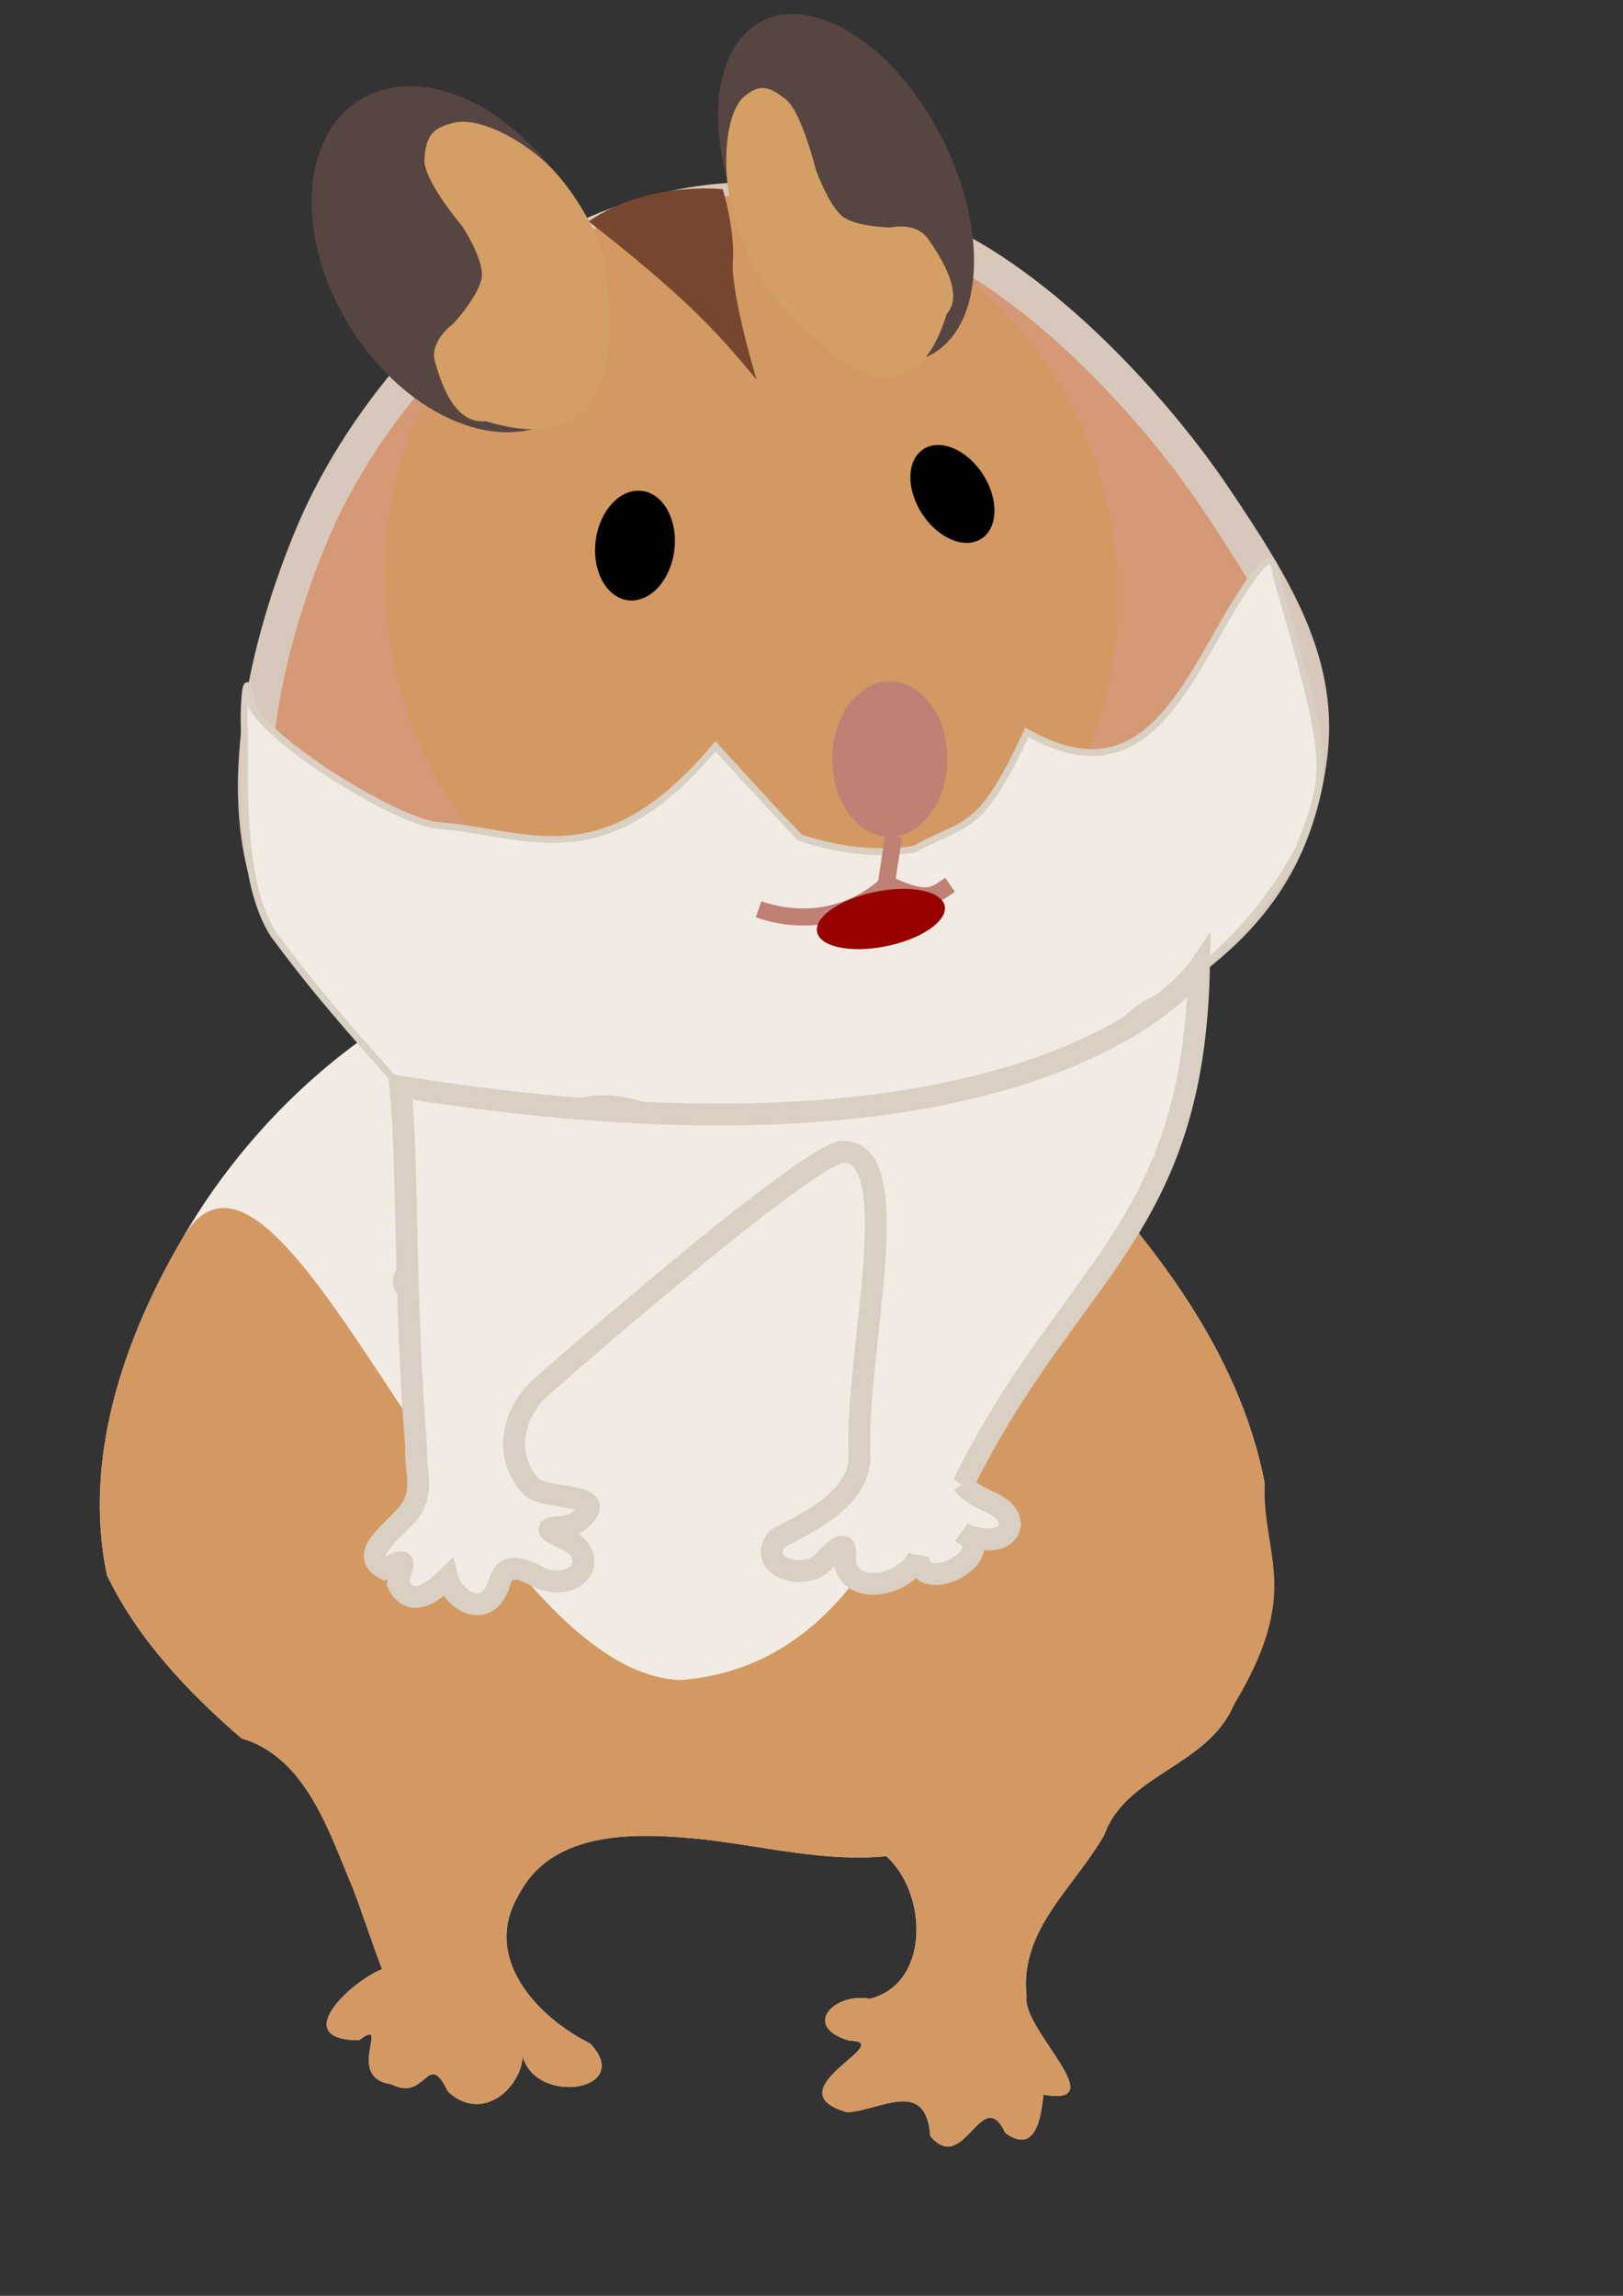 <?xml version="1.0" encoding="UTF-8" standalone="no"?>
<!-- Created with Inkscape (http://www.inkscape.org/) -->

<svg
   xmlns:dc="http://purl.org/dc/elements/1.1/"
   xmlns:cc="http://creativecommons.org/ns#"
   xmlns:rdf="http://www.w3.org/1999/02/22-rdf-syntax-ns#"
   xmlns:svg="http://www.w3.org/2000/svg"
   xmlns="http://www.w3.org/2000/svg"
   xmlns:sodipodi="http://sodipodi.sourceforge.net/DTD/sodipodi-0.dtd"
   xmlns:inkscape="http://www.inkscape.org/namespaces/inkscape"
   width="210mm"
   height="297mm"
   viewBox="0 0 744.094 1052.362"
   id="svg2"
   version="1.1"
   inkscape:version="0.91 r13725"
   sodipodi:docname="object.svg">
  <rect x="0" y="0" width="744.094" height="1052.362" fill="#333333" stroke="none"/>
  <defs
     id="defs4" />
  <sodipodi:namedview
     id="base"
     pagecolor="#ffffff"
     bordercolor="#666666"
     borderopacity="1.0"
     inkscape:pageopacity="0.0"
     inkscape:pageshadow="2"
     inkscape:zoom="0.49497475"
     inkscape:cx="280.37235"
     inkscape:cy="381.02824"
     inkscape:document-units="px"
     inkscape:current-layer="g3362"
     showgrid="false"
     inkscape:window-width="735"
     inkscape:window-height="1342"
     inkscape:window-x="33"
     inkscape:window-y="24"
     inkscape:window-maximized="1"
     showguides="false" />
  <g
     inkscape:label="Layer 1"
     inkscape:groupmode="layer"
     id="layer1">
    <g
       id="g4518"
       transform="translate(20.203,-96.975)" />
    <g
       id="g4797"
       transform="matrix(1.564,0,0,1.564,-336.78,-432.425)">
      <g
         id="g3362"
         transform="translate(0,-156.043)">
        <g
           id="g4236"
           transform="matrix(0.998,-0.065,0.065,0.998,-85.587,-238.543)">
          <g
             id="g4240"
             transform="matrix(-0.992,-0.127,-0.127,0.992,1043.582,22.423)">
            <g
               id="g4390"
               transform="translate(-34.885,9.044)">
              <path
                 inkscape:connector-curvature="0"
                 id="path4461-3"
                 d="m 583.056,1321.046 c 8.9,4.228 26.08,22.35 5.435,21.218 -9.241,-7.891 3.819,11.272 -10.235,12.239 -10.738,4.761 -9.825,-11.233 -16.717,1.144 -10.635,8.683 -21.193,-2.415 -21.229,-11.588 -5.056,14.271 -33.398,7.772 -19.433,-5.094 15.936,-6.702 33.166,-23.045 23.728,-41.748 -8.724,-20.66 -34.757,-20.781 -53.782,-19.969 -17.721,0.957 -35.404,4.397 -53.206,1.557 -12.61,9.886 -15.407,36.26 2.171,42.012 10.472,-1.349 19.743,9.325 5.217,12.637 -14.569,-0.713 22.218,16.033 -0.739,20.976 -10.017,-1.435 -22.339,-11.456 -24.625,5.432 -10.775,11.16 -14.026,-16.508 -21.91,-2.285 -10.43,6.665 -10.093,-8.636 -10.465,-11.904 -20.879,2.364 7.596,-18.785 6.748,-28.216 3.521,-19.454 -11.922,-32.866 -19.763,-48.847 -5.083,-17.989 -28.864,-21.972 -35.387,-40.083 -7.991,-20.871 -5.725,-43.895 -5.115,-65.722 9.762,-37.879 36.984,-68.365 64.938,-94.485 32.433,-28.415 71.959,-54.308 116.593,-54.33 60.707,1.593 113.462,44.427 139.662,97.313 15.227,30.218 24.988,66.103 15.768,99.529 -10.259,18.251 -25.802,32.669 -42.286,45.253 -19.476,4.46 -27.397,25.967 -35.451,41.996 -3.428,7.602 -6.471,15.373 -9.917,22.966 z"
                 style="fill:#f2ebe3;fill-opacity:1;fill-rule:evenodd;stroke:none;stroke-width:2.099;stroke-linecap:butt;stroke-linejoin:miter;stroke-miterlimit:4;stroke-dasharray:none;stroke-opacity:1" />
              <path
                 inkscape:connector-curvature="0"
                 id="path4461-3-7"
                 d="m 583.056,1321.046 c 8.9,4.228 26.08,22.35 5.435,21.218 -9.241,-7.891 3.819,11.272 -10.235,12.239 -10.738,4.761 -9.825,-11.233 -16.717,1.144 -10.635,8.683 -21.193,-2.415 -21.229,-11.588 -5.056,14.271 -33.398,7.772 -19.433,-5.094 15.936,-6.702 33.166,-23.045 23.728,-41.748 -8.724,-20.66 -34.757,-20.781 -53.782,-19.969 -17.721,0.957 -35.404,4.397 -53.206,1.557 -12.61,9.886 -15.407,36.26 2.171,42.012 10.472,-1.349 19.743,9.325 5.217,12.637 -14.569,-0.713 22.218,16.033 -0.739,20.976 -10.017,-1.435 -22.339,-11.456 -24.625,5.432 -10.775,11.16 -14.026,-16.508 -21.91,-2.285 -10.43,6.665 -10.093,-8.636 -10.465,-11.904 -20.879,2.364 7.596,-18.785 6.748,-28.216 3.521,-19.454 -11.922,-32.866 -19.763,-48.847 -5.083,-17.989 -28.864,-21.972 -35.387,-40.083 -18.327,-35.083 -5.725,-43.895 -5.115,-65.722 9.762,-37.879 36.984,-68.365 64.938,-94.485 32.433,-28.414 8.649,149.833 102.381,162.731 60.707,1.592 127.674,-172.634 153.875,-119.748 15.227,30.218 24.988,66.103 15.768,99.529 -10.259,18.251 -25.802,32.669 -42.286,45.253 -19.476,4.46 -27.397,25.967 -35.451,41.996 -3.428,7.602 -6.471,15.373 -9.917,22.966 z"
                 style="fill:#d49962;fill-opacity:1;fill-rule:evenodd;stroke:none;stroke-width:2.099;stroke-linecap:butt;stroke-linejoin:miter;stroke-miterlimit:4;stroke-dasharray:none;stroke-opacity:1"
                 sodipodi:nodetypes="cccccccccccccccccccccccccc" />
            </g>
          </g>
        </g>
        <g
           transform="matrix(-0.992,0.127,0.127,0.992,840.422,-35.825)"
           id="g4265">
          <path
             style="fill:#d59977;fill-opacity:1;fill-rule:evenodd;stroke:#d8c8bb;stroke-width:9.869;stroke-linecap:butt;stroke-linejoin:miter;stroke-miterlimit:4;stroke-dasharray:none;stroke-opacity:1"
             d="m 326.931,655.06 c 7.518,27.074 22.825,46.736 59.475,62.166 36.651,15.43 152.654,-2.005 152.654,-2.005 0,0 74.332,-15.094 90.204,-48.128 15.872,-33.034 -1.07,-81.256 -20.816,-115.308 -19.746,-34.052 -56.837,-65.879 -91.196,-76.203 -34.359,-10.324 -64.751,-5.605 -96.152,11.029 -31.401,16.635 -61.44,58.597 -76.327,88.235 -14.886,29.638 -25.361,53.14 -17.843,80.214 z"
             id="path4275"
             inkscape:connector-curvature="0"
             sodipodi:nodetypes="zzczzzzzz" />
          <g
             transform="translate(125.191,308.568)"
             id="g4313">
            <ellipse
               style="opacity:1;fill:#d49962;fill-opacity:1;stroke:none;stroke-width:11.361;stroke-linecap:square;stroke-miterlimit:4;stroke-dasharray:none;stroke-dashoffset:0;stroke-opacity:1"
               id="path4288"
               cx="360.413"
               cy="275.237"
               rx="107.13"
               ry="114.988"
               transform="matrix(1,0,-0.01,1,0,0)"
               inkscape:transform-center-x="-96.424424"
               inkscape:transform-center-y="85.887514" />
          </g>
          <path
             sodipodi:nodetypes="cccccccccccccccccccccccccccccccc"
             inkscape:connector-curvature="0"
             id="path4461"
             d="m 424.422,773.821 c -3.024,7.139 -13.213,8.12 -13.032,16.521 1.874,8.559 13.808,2.984 15.217,0.996 -11.438,9.451 15.991,21.377 14.958,6.768 5.298,9.926 23.806,10.816 23.076,-2.452 -1.86,-8.258 2.248,-4.576 6.426,-0.753 -15.214,-35.574 -12.98,-22.264 -15.214,-35.574 -2.139,-35.655 39.769,-13.132 61.719,-14.823 18.382,-27.506 61.95,-22.266 42.501,10.353 -3.86,6.293 -26.958,5.42 -12.749,15.167 3.831,2.409 14.183,-2.006 5.219,4.514 -11.548,6.816 -4.609,20.421 7.457,14.134 5.618,-4.035 11.225,-9.537 14.353,0.535 6.093,12.177 15.141,1.403 15.708,-5.303 4.926,4.288 12.726,9.641 15.693,-0.319 -1.903,-7.351 -5.54,-9.271 3.642,-5.963 9.256,-7.765 -9.313,-14.784 -12.274,-22.612 -2.886,-5.613 -1.438,-12.715 -2.533,-18.943 0.278,-6.287 5.045,-11.735 7.171,-17.676 15.027,-21.913 22.934,-33.599 32.852,-51.316 8.324,-17.252 2.379,-46.428 0.541,-64.572 -1.076,-7.306 -2.757,-14.392 -2.676,-2.434 -5.451,12.56 -37.46,38.098 -49.146,41.217 -26.452,5.334 -46.056,22.445 -84.149,-12.58 0,0 -9.148,13.322 -21.111,29.667 -19.015,9.181 -32.986,7.575 -32.986,7.575 -16.655,-6.46 -19.46,-1.992 -36.926,-29.704 -36.593,27.576 -52.325,-19.015 -74.156,-39.399 -4.857,-4.371 -4.188,3.191 -4.188,3.191 -8.996,57.708 -7.989,58.534 3.715,80.382 13.147,17.765 24.58,25.918 43.035,37.688 20.51,0.079 37.944,38.938 47.857,55.715 z"
             style="fill:#f2ebe3;fill-opacity:1;fill-rule:evenodd;stroke:#d9cfc2;stroke-width:2;stroke-linecap:butt;stroke-linejoin:miter;stroke-miterlimit:4;stroke-dasharray:none;stroke-opacity:1" />
          <g
             transform="translate(128.289,308.097)"
             id="g4277">
            <g
               transform="translate(127.279,573.767)"
               id="g4411">
              <g
                 id="g4359"
                 transform="translate(-130.31,-587.909)">
                <g
                   id="g4244"
                   inkscape:transform-center-x="-49.536912"
                   inkscape:transform-center-y="-93.971028"
                   transform="matrix(0.947,-0.322,0.322,0.947,-57.287,141.031)">
                  <ellipse
                     inkscape:transform-center-y="10.427988"
                     inkscape:transform-center-x="22.25015"
                     transform="matrix(-0.897,-0.442,-0.576,0.817,0,0)"
                     ry="54.328"
                     rx="38.414"
                     cy="-21.294"
                     cx="-485.746"
                     id="path3425-3"
                     style="opacity:1;fill:#574541;fill-opacity:1;stroke:none;stroke-width:5;stroke-linecap:square;stroke-miterlimit:4;stroke-dasharray:none;stroke-dashoffset:0;stroke-opacity:1" />
                  <path
                     sodipodi:nodetypes="zzzczczccz"
                     inkscape:connector-curvature="0"
                     id="path3427"
                     d="m 428.674,164.438 c 9.685,-5.779 22.072,-9.033 28.625,-6.061 6.553,2.972 7.056,6.097 6.361,12.122 -0.694,6.025 -14.843,17.173 -14.843,17.173 0,0 -7.852,7.935 -8.482,13.132 -0.63,5.197 5.301,15.152 5.301,15.152 0,0 6.106,6.466 3.181,12.122 -2.925,5.656 -9.146,16.911 -18.023,14.142 -46.533,4.402 -27.855,-41.372 -26.505,-48.487 2.15,-9.484 14.699,-23.516 24.385,-29.294 z"
                     style="fill:#d39f65;fill-opacity:1;fill-rule:evenodd;stroke:none;stroke-width:1px;stroke-linecap:butt;stroke-linejoin:miter;stroke-opacity:1" />
                </g>
                <g
                   transform="matrix(-0.444,-0.774,-0.745,0.6,662.365,405.822)"
                   id="g4244-7"
                   inkscape:transform-center-x="24.810237"
                   inkscape:transform-center-y="-77.846179">
                  <ellipse
                     inkscape:transform-center-y="-60.847869"
                     inkscape:transform-center-x="-61.324284"
                     transform="matrix(-0.921,-0.391,-0.51,0.86,0,0)"
                     ry="54.328"
                     rx="38.288"
                     cy="7.249"
                     cx="-491.506"
                     id="path3425-3-5"
                     style="opacity:1;fill:#574541;fill-opacity:1;stroke:none;stroke-width:5;stroke-linecap:square;stroke-miterlimit:4;stroke-dasharray:none;stroke-dashoffset:0;stroke-opacity:1" />
                  <path
                     sodipodi:nodetypes="zzzczczccz"
                     inkscape:connector-curvature="0"
                     id="path3427-3"
                     d="m 428.674,164.438 c 9.685,-5.779 22.072,-9.033 28.625,-6.061 6.553,2.972 7.056,6.097 6.361,12.122 -0.694,6.025 -14.843,17.173 -14.843,17.173 0,0 -7.852,7.935 -8.482,13.132 -0.63,5.197 5.301,15.152 5.301,15.152 0,0 6.106,6.466 3.181,12.122 -2.925,5.656 -9.146,16.911 -18.023,14.142 -46.533,4.402 -27.855,-41.372 -26.505,-48.487 2.15,-9.484 14.699,-23.516 24.385,-29.294 z"
                     style="fill:#d39f65;fill-opacity:1;fill-rule:evenodd;stroke:none;stroke-width:1px;stroke-linecap:butt;stroke-linejoin:miter;stroke-opacity:1" />
                </g>
              </g>
              <g
                 transform="translate(-256.19,-888.466)"
                 id="g4309">
                <ellipse
                   style="opacity:1;fill:#000000;fill-opacity:1;stroke:none;stroke-width:10;stroke-linecap:square;stroke-miterlimit:4;stroke-dasharray:none;stroke-dashoffset:0;stroke-opacity:1"
                   id="path4292"
                   cx="353.829"
                   cy="686.144"
                   rx="11.617"
                   ry="16.162"
                   transform="matrix(0.967,-0.253,0.253,0.967,0,0)" >
          <animate attributeName="ry" repeatCount="indefinite" begin="0s" values="0;15;15" keyTimes="0;0.06;1" dur="5s" id="2"/>
        </ellipse>
                <ellipse
                   style="opacity:1;fill:#000000;fill-opacity:1;stroke:none;stroke-width:10;stroke-linecap:square;stroke-miterlimit:4;stroke-dasharray:none;stroke-dashoffset:0;stroke-opacity:1"
                   id="path4292-5"
                   cx="631.895"
                   cy="311.555"
                   rx="10.631"
                   ry="15.635"
                   transform="matrix(0.887,0.462,-0.446,0.895,0,0)" >
          <animate attributeName="ry" repeatCount="indefinite" begin="0s" values="0;15;15" keyTimes="0;0.06;1" dur="5s" id="2"/>
        </ellipse>
              </g>
              <g
                 transform="translate(4.956,6.253)"
                 id="g4343">
                <ellipse
                   style="opacity:1;fill:#bf8076;fill-opacity:1;stroke:none;stroke-width:10;stroke-linecap:square;stroke-miterlimit:4;stroke-dasharray:none;stroke-dashoffset:0;stroke-opacity:1"
                   id="path4290"
                   cx="66.487"
                   cy="-324.915"
                   rx="19.626"
                   ry="20.428"
                   transform="matrix(0.743,0.67,-0.428,0.904,0,0)" />
                <g
                   transform="translate(-2.143,-281.429)"
                   id="g4339">
                  <path
                     style="fill:none;fill-rule:evenodd;stroke:#bf8076;stroke-width:5;stroke-linecap:butt;stroke-linejoin:miter;stroke-miterlimit:4;stroke-dasharray:none;stroke-opacity:1"
                     d="m 177.787,70.999 c 4.97,2.591 7.226,4.575 18.183,-2.525 11.668,8.302 26.104,8.676 38.386,2.525"
                     id="path4320"
                     inkscape:connector-curvature="0"
                     sodipodi:nodetypes="ccc" />
                  <path
                     style="fill:none;fill-rule:evenodd;stroke:#bf8076;stroke-width:5;stroke-linecap:butt;stroke-linejoin:miter;stroke-miterlimit:4;stroke-dasharray:none;stroke-opacity:1"
                     d="m 192.414,54.918 4.041,14.142"
                     id="path4322"
                     inkscape:connector-curvature="0" />
                </g>
              </g>
              <path
                 sodipodi:nodetypes="czccc"
                 inkscape:connector-curvature="0"
                 id="path4553"
                 d="m 220.779,-414.801 c 0,0 -2.108,11.972 -0.245,21.43 1.863,9.458 -2.532,35.259 -2.532,35.259 10.547,-16.908 19.158,-28.208 42.969,-52.347 -19.054,-9.67 -40.192,-4.342 -40.192,-4.342 z"
                 style="fill:#77462f;fill-opacity:1;fill-rule:evenodd;stroke:none;stroke-width:1px;stroke-linecap:butt;stroke-linejoin:miter;stroke-opacity:1" />
            </g>
          </g>
          <g
             id="g7035"
             transform="matrix(0.488,0,0,0.687,840.43,-23.263)"
             inkscape:transform-center-x="-3.0304576"
             inkscape:transform-center-y="5.5721094">
            <g
               id="g4549"
               transform="matrix(1.332,0,0,1.332,-816.754,-202.065)">
              <g
                 id="g4255"
                 transform="matrix(0.694,0,0,0.694,-422.3,527.705)">
                <ellipse
                   style="fill:#980000;fill-opacity:1;stroke:none"
                   transform="matrix(0.999,0.044,-0.003,1,0,0)"
                   id="ellipse15"
                   ry="12.823"
                   rx="42.257"
                   cy="545.17"
                   cx="645.518" >
              <animate
                 attributeName="ry"
                 repeatCount="indefinite"
                 begin="0s"
                 values="3;10;3;10;3;10;3;3;3;3;3"
                 dur="1s"
                 id="manim1" />
            </ellipse>
              </g>
            </g>
          </g>
          <path
             sodipodi:nodetypes="ccccccccccccccccccccccc"
             inkscape:connector-curvature="0"
             id="path4461-3-6"
             d="m 454.584,852.337 c -2.804,5.798 -12.249,6.594 -12.081,13.417 1.737,6.951 12.801,2.423 14.107,0.809 -10.604,7.675 14.824,17.36 13.866,5.496 4.911,8.061 22.069,8.784 21.392,-1.991 -1.724,-6.706 2.084,-3.716 5.958,-0.611 6.238,5.811 20.398,-0.659 12.901,-8.114 -11.08,-4.072 -25.216,-8.813 -27.005,-20.775 -1.983,-28.955 -26.254,-87.935 -5.905,-89.308 13.568,1.654 95.139,56.687 95.139,56.687 10.239,6.626 14.513,19.243 7.382,28.992 -3.578,5.11 -24.991,4.401 -11.819,12.317 3.552,1.957 13.148,-1.629 4.838,3.665 -10.705,5.535 -4.273,16.583 6.913,11.478 5.208,-3.277 10.406,-7.745 13.306,0.435 5.648,9.889 14.036,1.139 14.562,-4.307 4.567,3.482 11.798,7.83 14.548,-0.259 -1.764,-5.969 -5.135,-7.529 3.376,-4.842 8.581,-6.306 -8.634,-12.006 -11.379,-18.363 -2.675,-4.558 -1.333,-10.325 -2.348,-15.383 -2.369,-47.616 -8.233,-82.122 -8.837,-105.753 -184.507,54.508 -236.619,-4.718 -236.619,-4.718 11.458,76.625 49.165,83.037 87.705,141.129 z"
             style="fill:#f2ebe3;fill-opacity:1;fill-rule:evenodd;stroke:#d9cfc2;stroke-width:6.395;stroke-linecap:butt;stroke-linejoin:miter;stroke-miterlimit:4;stroke-dasharray:none;stroke-opacity:1" />
        </g>
      </g>
    </g>
  </g>
</svg>
